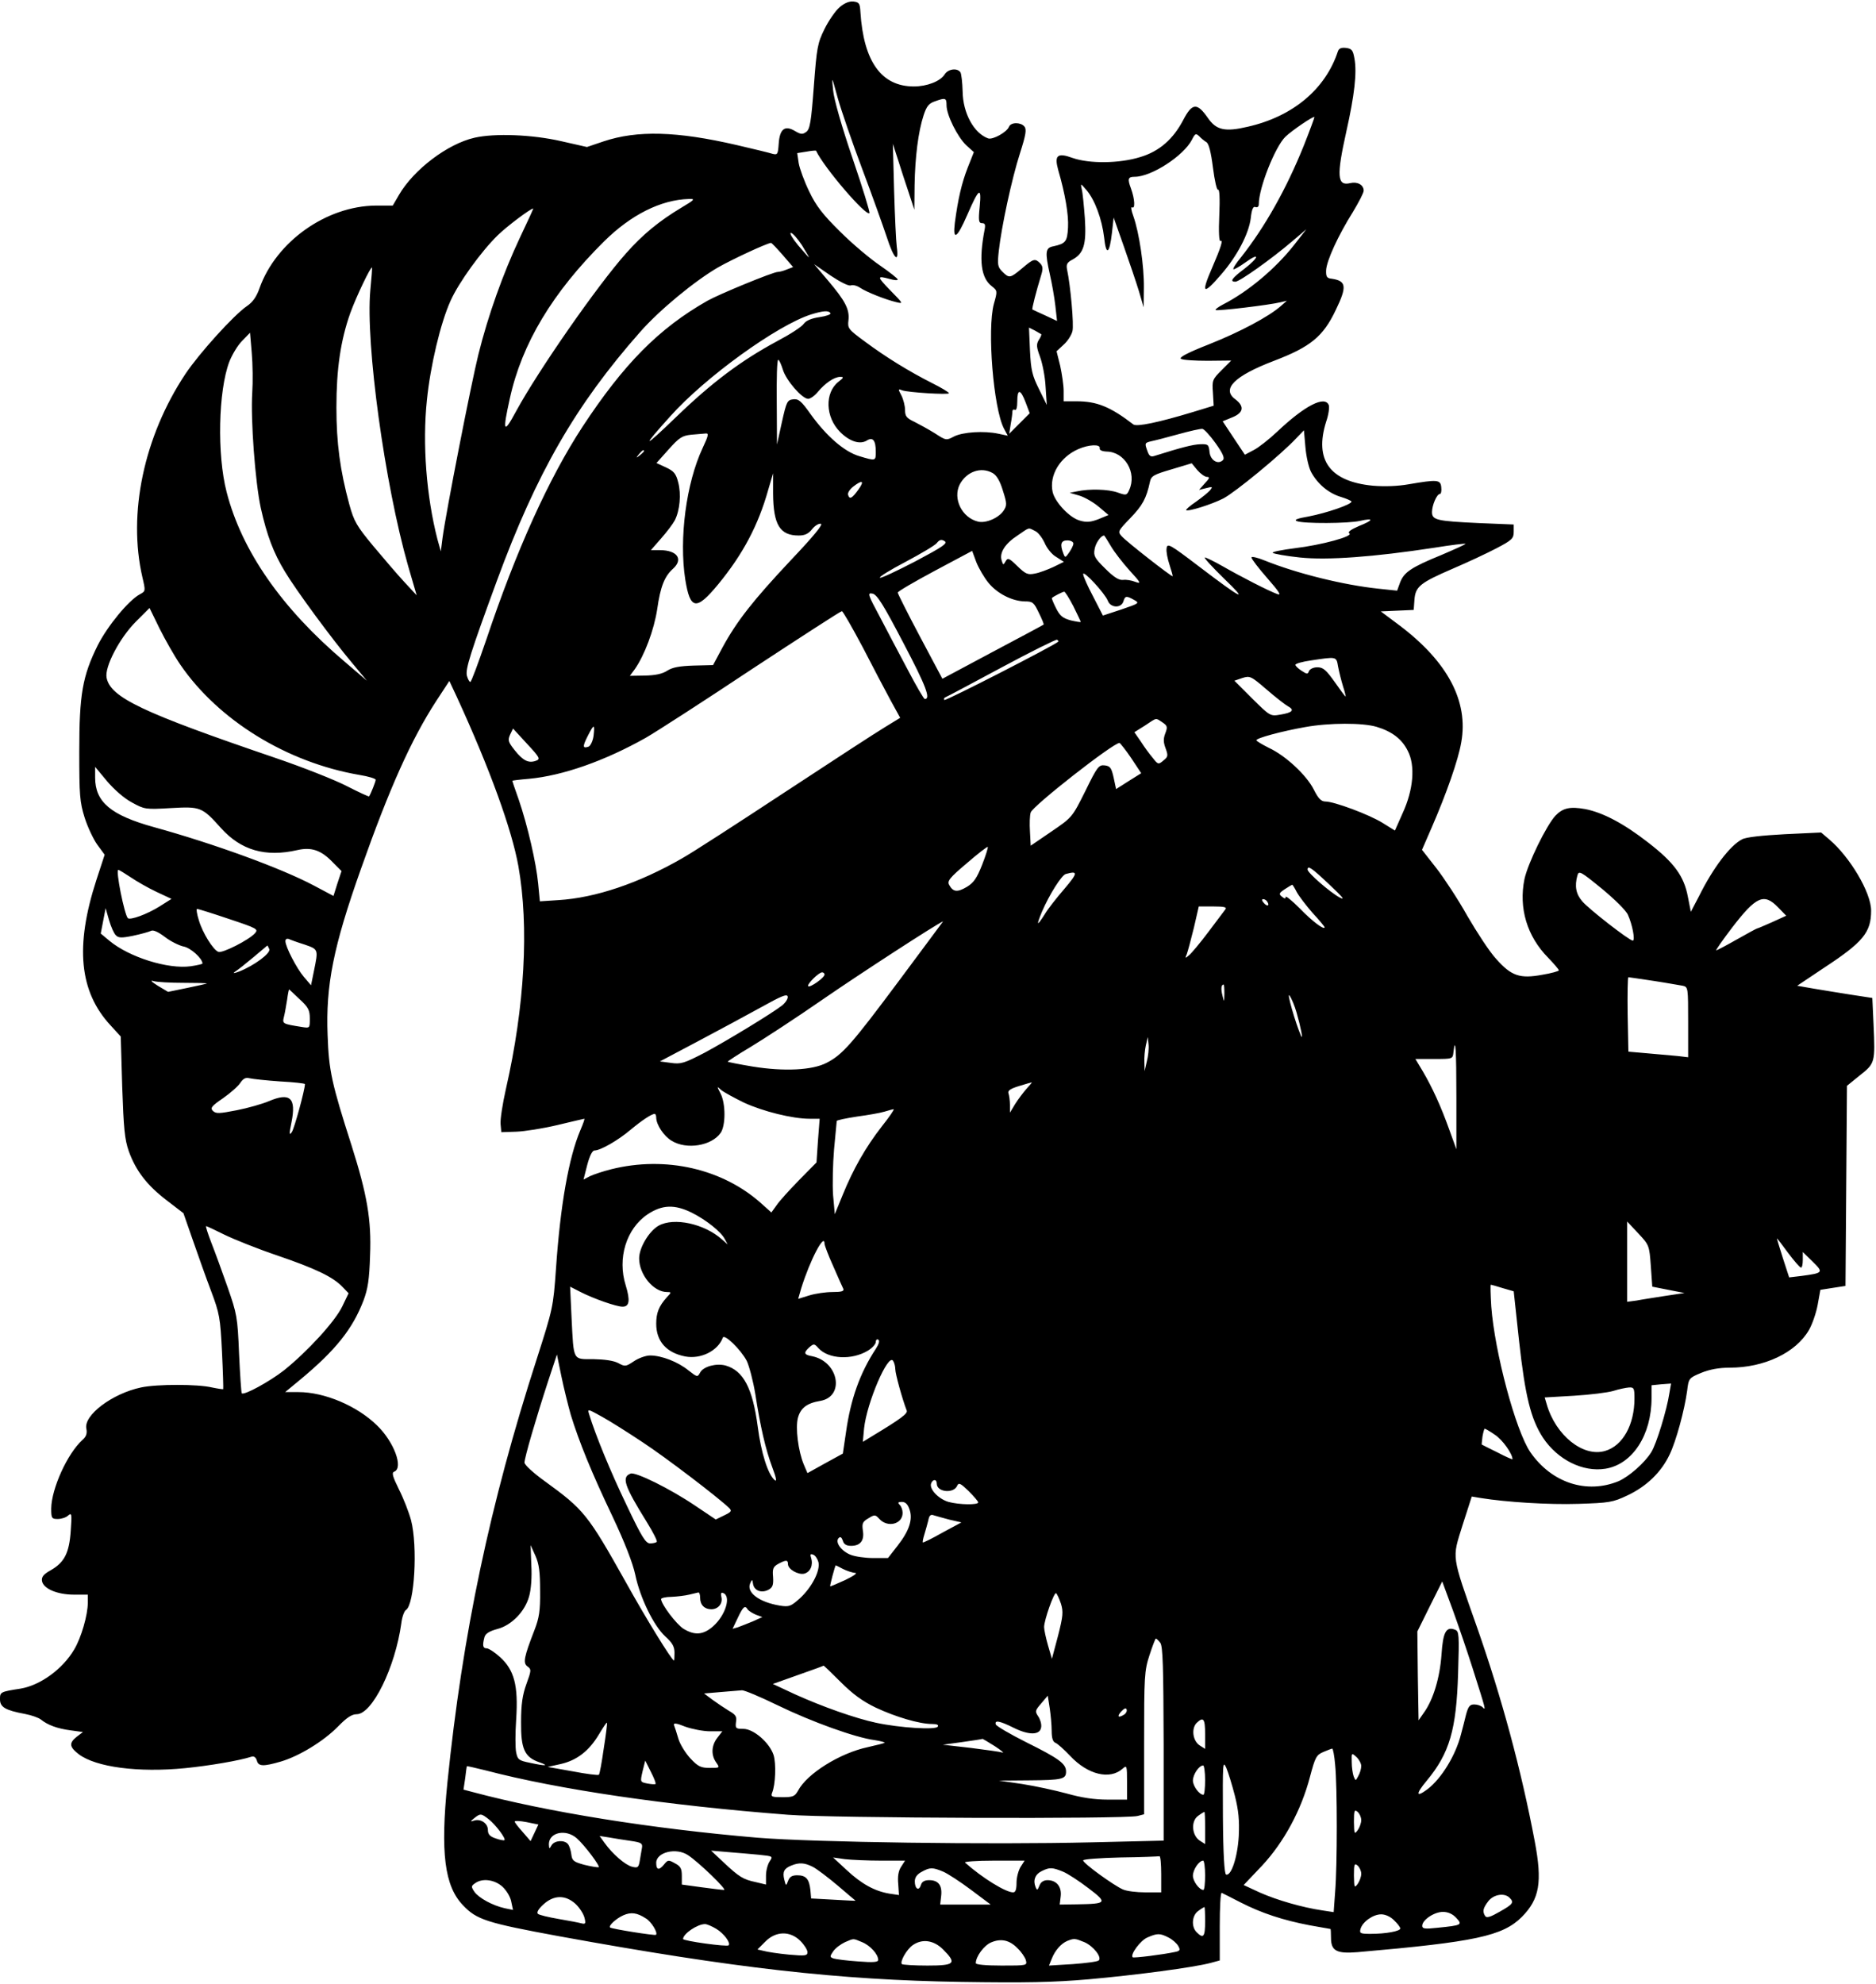 <?xml version="1.0" encoding="UTF-8" standalone="yes"?>
<svg version="1.0" xmlns="http://www.w3.org/2000/svg" width="203.204mm" height="214.799mm" viewBox="0 0 769 812" preserveAspectRatio="xMidYMid meet">
  <g transform="translate(0,812) scale(0.1,-0.1)" fill="#000000" stroke="none">
    <path d="M3442 8095 c-17 -14 -45 -55 -62 -89 -29 -59 -32 -76 -44 -236 -11
-146 -16 -175 -31 -186 -15 -11 -22 -11 -47 4 -41 24 -62 8 -66 -53 -3 -43 -5
-46 -25 -41 -12 4 -78 20 -147 36 -246 57 -408 61 -546 15 l-68 -23 -106 24
c-118 27 -272 33 -355 14 -110 -25 -249 -130 -310 -235 l-25 -43 -70 0 c-203
-2 -408 -148 -476 -338 -12 -35 -28 -58 -52 -74 -54 -37 -195 -193 -252 -278
-170 -256 -237 -572 -176 -834 13 -56 13 -56 -11 -69 -46 -25 -131 -128 -172
-208 -63 -127 -76 -202 -76 -436 0 -179 2 -207 22 -271 12 -38 36 -89 52 -111
l30 -41 -34 -104 c-88 -271 -70 -457 58 -595 l42 -46 6 -206 c6 -172 10 -215
27 -264 29 -80 74 -139 155 -201 l69 -53 38 -109 c21 -60 54 -154 75 -209 35
-93 38 -110 45 -250 4 -82 6 -151 5 -153 -1 -1 -22 2 -46 7 -59 14 -225 14
-291 0 -118 -25 -236 -114 -224 -169 4 -20 -1 -33 -16 -46 -62 -56 -127 -200
-128 -281 0 -40 2 -43 27 -43 14 0 34 6 42 14 15 13 16 7 11 -62 -6 -91 -26
-130 -82 -162 -29 -16 -38 -27 -36 -43 4 -32 62 -57 131 -57 l57 0 0 -33 c0
-50 -27 -144 -56 -192 -47 -80 -138 -146 -219 -160 -84 -13 -85 -14 -85 -44 0
-32 22 -45 103 -60 26 -5 55 -15 65 -23 27 -22 67 -37 121 -44 l51 -7 -25 -19
c-33 -26 -31 -42 8 -72 70 -53 244 -76 436 -57 100 10 223 31 272 47 11 3 18
-3 22 -16 6 -24 26 -25 98 -4 75 22 175 83 234 143 36 37 57 51 77 51 64 0
158 192 183 372 3 26 12 51 19 55 35 21 49 260 21 368 -9 33 -31 90 -50 127
-26 53 -30 68 -19 72 39 15 -1 123 -71 190 -82 80 -215 136 -322 136 l-54 0
63 52 c144 120 213 206 258 323 18 48 24 86 27 185 6 146 -12 249 -76 451 -81
253 -93 305 -98 451 -8 205 23 362 137 683 117 331 206 529 307 685 l55 84 30
-64 c137 -298 226 -545 253 -695 44 -247 26 -575 -51 -912 -14 -62 -24 -127
-22 -145 l3 -33 61 2 c33 1 109 13 168 27 59 14 109 26 111 26 3 0 -5 -21 -16
-47 -47 -110 -82 -305 -100 -568 -11 -157 -13 -164 -79 -370 -192 -594 -304
-1126 -366 -1735 -29 -288 -12 -424 64 -503 56 -59 96 -72 395 -127 720 -131
1144 -179 1647 -187 263 -4 376 -2 525 11 190 17 427 48 498 67 l37 10 0 140
c0 77 3 139 8 137 4 -2 39 -19 77 -39 86 -44 174 -73 284 -94 46 -8 84 -15 85
-15 1 0 2 -16 2 -36 0 -54 23 -66 109 -59 483 42 594 66 673 144 73 74 85 142
53 311 -55 291 -135 587 -236 875 -107 304 -103 280 -60 419 l38 118 36 -6
c105 -17 280 -28 401 -24 126 4 141 6 202 35 78 37 138 95 172 167 27 56 61
182 72 262 6 50 7 52 58 73 34 14 73 21 116 21 142 0 271 61 325 154 14 24 30
71 36 104 l11 61 51 8 52 8 3 410 3 410 53 43 c62 49 63 52 56 207 l-5 110
-85 13 c-47 7 -116 19 -154 25 l-69 12 109 73 c162 106 194 146 194 235 0 74
-87 220 -172 292 l-33 28 -149 -7 c-93 -5 -159 -12 -175 -21 -49 -25 -119
-117 -177 -234 l-33 -63 -12 61 c-16 86 -57 141 -163 223 -100 78 -186 123
-258 137 -62 11 -91 5 -122 -27 -37 -40 -113 -195 -127 -260 -24 -118 10 -234
97 -322 24 -25 44 -48 44 -52 0 -3 -31 -12 -68 -18 -92 -17 -127 -5 -189 65
-27 29 -79 109 -118 176 -38 68 -96 156 -128 197 l-58 74 40 92 c60 138 109
277 121 349 30 168 -56 329 -251 477 l-79 59 67 3 68 3 3 41 c4 55 23 70 157
128 61 26 142 64 180 84 63 33 70 40 70 67 l0 30 -145 6 c-169 8 -190 12 -190
45 0 28 20 74 32 74 5 0 8 12 6 28 -3 31 -16 32 -133 12 -45 -8 -98 -10 -147
-6 -177 17 -241 105 -192 262 10 28 14 59 11 68 -16 41 -99 -2 -212 -109 -33
-31 -76 -65 -96 -75 l-36 -19 -46 69 -45 68 39 16 c47 19 51 45 13 74 -58 42
-4 96 159 158 149 57 201 99 253 209 46 95 43 118 -16 127 -21 2 -25 8 -24 35
2 39 49 142 110 239 24 40 44 78 44 87 0 24 -26 38 -55 31 -54 -13 -57 28 -16
212 33 147 44 241 33 299 -6 34 -11 40 -35 43 -19 2 -29 -2 -33 -15 -51 -154
-184 -266 -369 -308 -93 -22 -129 -14 -163 35 -45 65 -65 63 -102 -8 -41 -78
-98 -128 -175 -151 -85 -27 -210 -28 -278 -4 -63 23 -76 11 -59 -50 28 -96 43
-183 40 -235 -3 -58 -10 -66 -60 -77 -33 -6 -35 -23 -14 -117 8 -35 18 -91 22
-126 l7 -63 -49 23 c-27 12 -50 23 -52 24 -3 2 16 76 36 141 8 26 7 36 -4 48
-21 21 -27 20 -74 -20 -49 -41 -53 -42 -81 -14 -19 19 -21 28 -15 83 11 101
54 300 87 402 24 75 28 98 18 110 -15 18 -55 18 -63 -1 -8 -22 -66 -54 -85
-48 -59 21 -104 104 -105 193 -1 36 -5 71 -9 78 -13 19 -51 14 -65 -9 -18 -28
-72 -49 -126 -49 -133 0 -206 102 -219 305 -2 35 -5 40 -28 43 -17 2 -37 -6
-57 -23z m92 -662 c41 -109 86 -235 101 -280 29 -90 51 -111 41 -40 -3 23 -8
128 -11 232 l-5 190 21 -65 c11 -36 31 -96 44 -135 l23 -70 1 100 c2 116 15
220 37 287 12 37 22 49 46 57 44 16 48 14 48 -16 0 -40 45 -130 81 -164 l31
-28 -25 -63 c-25 -64 -40 -129 -53 -227 -9 -75 9 -64 51 33 48 110 59 118 51
34 -6 -59 -4 -68 10 -68 12 0 14 -7 10 -27 -24 -125 -15 -197 29 -231 24 -19
24 -20 9 -73 -28 -104 -2 -426 41 -510 l16 -30 -38 8 c-59 13 -146 7 -182 -11
-32 -17 -33 -17 -79 13 -26 16 -64 37 -84 47 -32 15 -38 23 -38 48 0 17 -7 44
-15 60 -14 26 -14 28 3 21 24 -9 192 -19 192 -12 0 4 -32 23 -70 42 -93 47
-189 106 -275 170 -68 50 -71 54 -67 87 5 45 -13 79 -84 163 l-57 67 68 -47
c39 -26 74 -44 83 -40 8 3 25 -1 38 -10 27 -18 106 -49 149 -59 29 -7 27 -5
-25 48 -56 58 -57 62 -2 47 17 -5 32 -6 32 -2 0 4 -33 30 -72 57 -40 27 -114
89 -164 139 -72 71 -99 106 -127 165 -20 41 -39 93 -43 116 l-6 41 38 6 c21 4
38 5 39 4 33 -70 205 -270 219 -256 3 3 -28 104 -69 224 -45 132 -77 244 -80
280 -6 60 -6 59 19 -32 14 -50 59 -181 100 -290z m1811 96 c-72 -179 -160
-335 -258 -459 -20 -24 -34 -46 -31 -49 2 -2 24 10 49 28 61 44 57 21 -4 -26
-52 -39 -61 -53 -37 -53 17 0 149 94 231 164 l60 51 -50 -64 c-76 -97 -189
-192 -293 -245 -19 -10 -32 -20 -29 -22 5 -5 218 20 267 32 l25 6 -25 -22
c-49 -43 -167 -106 -293 -156 -89 -35 -125 -54 -116 -60 8 -5 57 -8 110 -8
l96 1 -39 -39 c-38 -38 -40 -42 -36 -93 l3 -53 -85 -26 c-142 -43 -230 -61
-244 -51 -95 73 -150 95 -233 95 l-53 0 0 43 c0 23 -7 69 -14 102 l-15 60 29
27 c16 14 32 39 36 55 7 25 -8 188 -22 253 -4 21 0 29 21 40 47 25 59 62 52
170 -4 52 -9 106 -13 120 -5 24 -5 24 20 -5 34 -40 63 -118 72 -194 8 -76 22
-68 32 19 l7 63 42 -119 c23 -65 51 -148 62 -184 l19 -65 1 81 c1 88 -19 224
-43 292 -9 24 -11 40 -6 37 14 -9 12 33 -4 77 -15 40 -12 48 15 48 69 0 201
86 235 152 13 26 16 27 30 14 8 -9 21 -19 29 -24 10 -5 19 -41 27 -104 7 -55
16 -94 21 -91 6 4 8 -37 5 -105 -3 -67 -1 -109 5 -105 12 7 2 -26 -34 -109
-47 -108 -38 -115 37 -28 66 76 113 167 121 230 4 37 10 50 19 46 9 -3 14 2
14 12 0 67 67 235 109 276 27 26 114 85 119 81 1 -1 -18 -53 -43 -116z m-2551
-255 c-92 -55 -160 -111 -228 -188 -117 -131 -359 -479 -450 -646 -52 -97 -57
-87 -26 52 49 224 175 434 386 643 110 109 233 171 348 174 27 1 24 -3 -30
-35z m-664 -126 c-68 -145 -129 -315 -169 -476 -29 -116 -133 -647 -147 -752
l-7 -55 -14 50 c-45 175 -62 390 -43 570 14 140 56 317 97 407 33 74 126 203
194 269 38 37 134 109 145 109 1 0 -24 -55 -56 -122z m1157 -28 c17 -28 30
-50 29 -50 -2 0 -22 23 -45 50 -23 28 -36 50 -29 50 7 0 27 -23 45 -50z m-79
-40 l43 -50 -26 -10 c-14 -6 -31 -10 -37 -10 -19 0 -240 -91 -288 -118 -199
-113 -343 -259 -512 -516 -138 -211 -272 -507 -394 -871 -33 -96 -62 -175 -66
-175 -4 0 -10 11 -14 25 -7 27 14 93 123 390 162 440 322 719 587 1019 80 91
225 210 320 265 62 35 196 97 216 100 3 1 24 -22 48 -49z m-1690 -145 c-20
-218 59 -794 155 -1130 l35 -120 -51 55 c-28 30 -85 97 -127 147 -68 82 -79
101 -98 170 -38 140 -53 252 -53 398 0 157 17 274 57 387 24 66 84 192 89 186
1 -2 -2 -43 -7 -93z m1886 -94 c3 -5 -17 -12 -44 -16 -34 -5 -55 -14 -65 -27
-7 -12 -57 -44 -110 -72 -147 -79 -267 -169 -414 -311 -137 -132 -144 -130
-23 4 143 160 438 373 577 417 49 15 72 17 79 5z m864 -86 c2 -2 -2 -12 -10
-24 -10 -17 -10 -28 5 -68 10 -27 21 -82 23 -123 l5 -75 -32 65 c-28 56 -33
78 -37 158 l-4 94 24 -12 c12 -7 24 -14 26 -15z m-3234 -240 c-7 -109 12 -366
35 -472 25 -112 52 -184 99 -261 46 -77 195 -279 276 -375 l60 -72 -90 77
c-259 219 -423 455 -485 696 -40 154 -34 415 11 534 11 28 34 67 52 85 l33 34
7 -83 c4 -46 5 -119 2 -163z m2175 95 c13 -44 79 -120 104 -120 8 0 26 12 39
28 31 37 68 62 92 62 16 0 15 -3 -7 -20 -57 -45 -54 -145 7 -206 39 -39 81
-52 109 -35 25 16 37 1 37 -46 0 -38 0 -38 -67 -18 -62 18 -135 82 -200 172
-38 54 -50 64 -72 61 -24 -3 -27 -9 -46 -94 l-20 -91 -1 174 c-1 95 1 173 6
173 4 0 12 -18 19 -40z m995 -134 l17 -45 -42 -42 -42 -42 6 39 c4 21 7 45 7
52 0 7 5 10 10 7 6 -4 10 10 10 34 0 53 13 52 34 -3z m779 -168 c30 -42 38
-61 30 -69 -20 -20 -52 -1 -55 34 -3 30 -6 32 -38 31 -30 -1 -77 -13 -188 -48
-16 -5 -22 0 -30 24 -10 28 -9 30 16 36 15 3 65 16 112 29 47 13 91 23 99 22
7 -1 32 -28 54 -59z m391 -117 c26 -49 72 -88 123 -103 23 -7 43 -16 43 -19 0
-12 -103 -47 -176 -61 -47 -8 -61 -14 -48 -19 27 -11 212 -10 259 1 58 13 56
3 -4 -21 -33 -14 -48 -25 -40 -30 19 -12 -114 -48 -223 -61 -54 -7 -95 -15
-91 -19 5 -4 54 -13 111 -19 113 -12 303 2 552 40 68 11 126 18 127 16 2 -2
-43 -22 -99 -46 -125 -51 -153 -71 -169 -113 l-12 -33 -76 8 c-143 15 -334 62
-468 116 -29 12 -53 17 -53 12 0 -6 29 -44 65 -85 49 -56 59 -72 41 -65 -34
12 -149 71 -224 114 -35 20 -68 36 -73 36 -6 0 30 -39 78 -86 103 -99 78 -88
-102 49 -121 92 -130 97 -133 74 -2 -13 4 -43 12 -67 8 -25 14 -45 13 -47 -4
-3 -190 142 -209 164 -17 19 -16 21 36 75 49 51 65 79 80 149 5 23 16 29 88
50 l83 25 23 -28 c13 -15 31 -28 40 -28 12 0 10 -6 -9 -26 l-24 -27 29 7 c27
7 28 6 16 -9 -8 -9 -34 -30 -58 -47 -24 -16 -42 -32 -40 -34 8 -7 104 23 153
48 48 25 237 180 300 248 l30 31 6 -68 c3 -37 13 -83 23 -102z m-2494 97 c-67
-143 -97 -370 -71 -538 20 -125 45 -129 135 -20 101 123 164 241 205 387 l20
68 0 -83 c1 -128 28 -172 105 -172 25 0 40 7 55 26 11 14 27 24 36 22 10 -2
-30 -51 -124 -150 -154 -164 -220 -248 -279 -356 l-39 -73 -80 -2 c-58 -2 -86
-7 -108 -21 -20 -13 -48 -19 -91 -20 l-62 -1 20 27 c40 57 79 161 92 246 13
92 30 135 65 166 43 39 17 76 -54 76 l-37 0 42 48 c23 26 48 59 56 74 21 41
27 108 14 156 -9 36 -18 46 -50 61 l-39 18 50 56 c43 48 55 56 92 60 23 2 50
4 59 5 14 2 13 -7 -12 -60z m1628 0 c-2 -8 9 -13 28 -14 75 -1 125 -87 93
-157 -10 -23 -13 -23 -47 -11 -39 14 -116 16 -167 5 l-30 -6 41 -12 c22 -7 58
-28 79 -46 l39 -33 -41 -17 c-31 -12 -49 -14 -76 -6 -42 11 -102 75 -112 117
-15 69 30 143 105 176 43 19 91 21 88 4z m-1868 -12 c0 -2 -8 -10 -17 -17 -16
-13 -17 -12 -4 4 13 16 21 21 21 13z m1429 -90 c16 -9 30 -32 42 -72 17 -53
17 -61 3 -82 -20 -30 -73 -53 -105 -45 -66 16 -104 94 -75 152 28 53 87 74
135 47z m-549 -66 c-27 -38 -37 -43 -43 -25 -4 8 5 23 20 35 37 29 48 25 23
-10z m722 -171 c13 -5 30 -28 40 -49 9 -22 30 -48 48 -58 l31 -20 -43 -21
c-24 -11 -58 -24 -76 -27 -29 -6 -38 -2 -72 31 -34 33 -39 35 -48 19 -9 -16
-10 -16 -16 4 -10 31 14 69 65 102 51 35 43 33 71 19z m312 -63 c14 -24 49
-69 77 -100 46 -50 48 -55 23 -46 -15 6 -38 10 -50 8 -17 -2 -38 11 -73 46
-44 43 -49 53 -44 80 4 25 26 56 39 56 1 0 14 -20 28 -44z m-802 -62 c-75 -39
-141 -70 -145 -67 -5 3 42 32 105 65 62 33 120 67 128 77 11 14 19 16 32 8 14
-9 -7 -23 -120 -83z m648 73 c0 -7 -8 -23 -17 -36 -16 -23 -17 -23 -24 -5 -15
38 -10 54 16 54 14 0 25 -6 25 -13z m-348 -161 c36 -44 97 -75 149 -76 32 0
37 -4 57 -46 13 -26 22 -48 20 -49 -2 -2 -96 -52 -209 -112 l-206 -110 -92
173 c-50 94 -91 176 -91 180 0 5 69 45 153 90 l152 81 17 -46 c10 -25 32 -63
50 -85z m489 -73 c11 -30 55 -32 64 -3 7 23 12 24 44 6 23 -13 21 -14 -52 -39
l-76 -25 -40 78 c-23 43 -41 84 -41 92 1 17 89 -79 101 -109z m-837 -175 c92
-175 112 -228 87 -228 -4 0 -35 53 -69 118 -34 64 -86 162 -115 218 -50 93
-52 100 -31 96 19 -3 45 -45 128 -204z m696 152 c16 -33 30 -61 30 -64 0 -2
-18 1 -40 6 -33 9 -45 18 -61 50 -11 22 -19 41 -17 42 9 8 44 25 50 26 4 0 21
-27 38 -60z m-3661 -239 c156 -228 437 -401 734 -452 37 -6 67 -15 67 -20 0
-7 -20 -58 -27 -68 -1 -2 -42 17 -91 42 -48 25 -182 78 -297 117 -540 184
-672 246 -688 327 -9 44 53 163 120 230 l56 56 41 -84 c23 -46 61 -113 85
-148z m2797 72 c42 -82 94 -180 115 -219 l39 -71 -62 -38 c-35 -21 -218 -140
-408 -265 -190 -125 -381 -249 -426 -274 -174 -100 -353 -161 -505 -170 l-76
-5 -7 73 c-8 84 -43 237 -80 345 -15 41 -26 75 -26 76 0 1 31 5 68 8 140 13
312 74 479 168 42 24 239 151 436 282 198 130 363 237 368 237 4 0 42 -66 85
-147z m802 22 c-19 -17 -462 -244 -467 -239 -3 4 -1 9 4 11 6 2 109 57 230
122 121 65 224 116 228 114 5 -3 7 -6 5 -8z m1147 -102 c4 -21 13 -57 20 -80
8 -24 12 -43 11 -43 -2 0 -22 27 -45 60 -35 49 -47 60 -71 60 -16 0 -30 -7
-34 -15 -5 -14 -8 -14 -31 1 -14 9 -25 20 -25 24 0 5 28 13 63 18 107 16 105
17 112 -25z m-205 -163 c28 -15 18 -26 -32 -34 -41 -7 -42 -6 -115 66 l-73 73
32 11 c32 10 36 8 100 -47 37 -32 77 -63 88 -69z m-516 -65 c21 -14 23 -19 13
-45 -9 -23 -8 -38 1 -62 11 -30 10 -35 -9 -50 -20 -17 -22 -17 -43 10 -13 15
-35 45 -49 67 l-27 39 43 27 c51 34 43 32 71 14z m879 -19 c63 -19 104 -50
128 -99 31 -60 23 -158 -21 -254 l-32 -72 -50 31 c-54 34 -199 88 -235 88 -17
0 -29 12 -47 48 -30 60 -116 140 -185 172 -28 14 -51 28 -51 31 0 9 104 37
200 54 100 18 236 18 293 1z m-3210 -38 c-3 -20 -12 -39 -20 -43 -25 -9 -26 0
-3 45 25 49 29 49 23 -2z m-236 -101 c-30 -11 -53 0 -87 43 -27 34 -29 41 -19
64 l12 25 57 -62 c53 -57 56 -63 37 -70z m2440 11 l41 -62 -51 -32 -52 -33
-10 47 c-9 40 -14 47 -36 50 -25 3 -31 -5 -80 -105 -54 -108 -54 -108 -139
-166 l-85 -58 -3 58 c-2 31 -1 66 3 78 7 26 339 286 364 285 3 -1 25 -28 48
-62z m-4096 -182 c51 -28 55 -29 158 -23 123 7 129 5 207 -82 82 -91 182 -120
313 -90 57 13 97 0 144 -49 l37 -37 -17 -51 -16 -51 -81 43 c-134 71 -409 171
-655 239 -177 49 -241 103 -241 203 l0 44 49 -59 c29 -34 71 -71 102 -87z
m3485 -255 c-22 -56 -35 -74 -63 -91 -39 -23 -56 -21 -72 8 -9 16 1 29 72 89
45 39 84 69 86 67 2 -2 -8 -35 -23 -73z m1424 -82 c54 -51 66 -65 41 -52 -39
21 -131 101 -131 114 0 19 17 7 90 -62z m-4915 31 c25 -17 72 -44 106 -60 l62
-29 -49 -31 c-51 -32 -120 -57 -130 -48 -14 15 -51 198 -39 198 3 0 26 -14 50
-30z m6138 -154 c18 -39 31 -106 20 -106 -14 0 -180 129 -207 161 -26 30 -32
62 -20 106 6 21 13 17 100 -54 51 -42 100 -90 107 -107z m-2310 106 c-32 -37
-69 -84 -81 -105 -32 -50 -35 -47 -11 11 30 70 81 151 98 155 51 14 50 5 -6
-61z m952 -12 c9 -17 38 -55 65 -86 28 -30 50 -57 50 -59 0 -14 -51 24 -102
77 -32 32 -58 53 -58 47 0 -8 -4 -8 -15 1 -14 11 -12 15 12 31 15 10 29 18 30
18 1 1 10 -13 18 -29z m-120 -41 c11 -17 -1 -21 -15 -4 -8 9 -8 15 -2 15 6 0
14 -5 17 -11z m2094 -23 l33 -34 -57 -26 c-32 -14 -59 -26 -62 -26 -2 0 -39
-20 -83 -45 -44 -25 -82 -45 -85 -45 -3 0 26 42 65 93 99 129 131 143 189 83z
m-2266 -8 c-5 -7 -37 -49 -70 -93 -33 -44 -69 -87 -79 -95 -16 -14 -17 -13 -9
5 4 11 17 59 29 108 l20 87 59 0 c46 0 57 -3 50 -12z m-4548 -106 c10 -11 23
-12 71 -2 33 7 65 16 73 20 9 5 29 -4 57 -25 23 -18 58 -35 76 -39 29 -5 78
-49 78 -70 0 -2 -21 -7 -48 -11 -93 -13 -252 37 -333 104 l-36 30 10 52 10 52
14 -49 c8 -27 20 -55 28 -62z m463 67 c117 -39 122 -42 107 -59 -24 -27 -134
-83 -150 -76 -21 8 -65 78 -80 130 -8 25 -11 46 -7 46 4 0 62 -18 130 -41z
m2749 -251 c-196 -263 -234 -306 -299 -339 -58 -30 -173 -36 -303 -15 -54 9
-100 18 -102 20 -1 1 41 29 95 61 53 32 188 120 299 197 148 102 462 306 489
317 1 1 -80 -108 -179 -241z m-2439 146 c58 -20 57 -19 39 -108 l-12 -59 -29
34 c-30 35 -76 124 -76 147 0 8 6 11 13 9 6 -3 36 -14 65 -23z m-144 -19 c6
-17 -62 -67 -122 -91 -23 -9 -30 -9 -18 -1 10 6 44 33 75 59 31 26 57 48 57
48 1 0 4 -7 8 -15z m2276 -104 c0 -13 -60 -55 -67 -48 -7 7 43 57 57 57 5 0
10 -4 10 -9z m3398 -26 c53 -8 107 -18 120 -20 22 -5 22 -8 22 -149 l0 -144
-42 5 c-24 2 -79 7 -123 11 l-80 7 -3 153 c-1 83 0 152 3 152 3 0 49 -7 103
-15z m-6025 -8 c53 0 96 -1 95 -3 -2 -1 -38 -9 -81 -18 l-78 -16 -42 25 c-27
17 -33 24 -17 19 14 -4 69 -7 123 -7z m4266 -44 c-1 -37 -1 -37 -8 -8 -7 28
-5 45 5 45 2 0 3 -17 3 -37z m-3791 -23 c36 -33 42 -45 42 -79 0 -40 0 -40
-32 -35 -81 13 -81 13 -74 42 4 15 9 46 13 70 3 23 7 42 8 42 1 0 20 -18 43
-40z m1979 -25 c-44 -34 -220 -141 -318 -194 -85 -44 -98 -48 -139 -42 l-45 6
155 82 c85 45 202 108 260 140 81 45 106 56 109 44 2 -8 -8 -24 -22 -36z
m2108 -30 c17 -59 28 -116 18 -95 -23 53 -60 182 -47 165 8 -11 21 -42 29 -70z
m-614 -200 l-9 -40 -1 36 c-1 20 2 52 6 70 l8 34 3 -30 c2 -16 -1 -48 -7 -70z
m1269 -147 l0 -213 -29 80 c-34 95 -69 172 -109 240 l-30 50 77 0 c76 0 76 0
79 28 8 70 12 10 12 -185z m-4822 65 c56 -3 102 -8 102 -11 0 -23 -44 -184
-54 -197 -11 -15 -11 -8 -1 41 20 100 -6 123 -93 86 -26 -11 -85 -28 -131 -37
-72 -14 -85 -15 -98 -3 -12 12 -6 20 41 52 30 21 62 49 71 63 12 18 22 23 38
19 12 -3 68 -9 125 -13z m3060 -30 c-14 -16 -35 -44 -47 -63 l-21 -35 0 32 c0
17 -3 38 -6 47 -4 11 7 19 43 30 26 8 50 15 52 15 3 1 -7 -11 -21 -26z m-1158
-57 c78 -36 199 -66 269 -66 l41 0 -7 -90 -6 -89 -72 -73 c-39 -40 -81 -86
-92 -103 l-21 -29 -39 35 c-159 144 -394 198 -618 142 -32 -8 -71 -21 -86 -28
l-27 -14 15 59 c10 38 21 60 30 60 24 0 96 41 148 85 47 39 86 65 99 65 3 0 6
-7 6 -15 0 -29 31 -76 63 -95 61 -38 164 -21 201 32 21 30 21 120 0 161 -16
31 -16 32 2 15 11 -9 53 -32 94 -52z m565 -97 c-67 -86 -118 -176 -161 -282
l-32 -78 -7 78 c-3 43 -1 128 4 188 6 61 11 113 11 116 0 3 37 11 83 18 45 6
96 15 112 20 17 5 34 10 38 10 5 1 -17 -31 -48 -70z m-779 -354 c58 -29 120
-78 135 -108 l12 -22 -24 21 c-72 64 -196 91 -259 56 -39 -22 -80 -90 -80
-134 0 -67 59 -138 114 -138 19 0 19 -1 -1 -22 -32 -36 -43 -63 -43 -108 0
-72 42 -119 119 -134 64 -12 134 23 154 77 6 17 74 -49 98 -95 10 -21 26 -81
35 -135 21 -136 42 -227 70 -302 16 -42 19 -60 10 -52 -28 23 -56 112 -70 220
-21 158 -59 229 -132 250 -38 10 -91 -4 -104 -29 -11 -20 -12 -19 -48 9 -43
35 -110 61 -157 61 -18 0 -48 -11 -67 -24 -33 -22 -36 -22 -64 -7 -19 10 -55
15 -101 16 -86 0 -81 -10 -90 168 l-6 129 43 -22 c55 -28 147 -60 172 -60 28
0 32 25 13 87 -35 111 2 232 89 291 60 40 111 42 182 7z m3931 -218 l6 -85 66
-13 66 -13 -80 -12 c-44 -7 -97 -15 -117 -19 l-38 -5 0 164 0 165 45 -48 c45
-48 46 -50 52 -134z m-5847 128 c39 -19 136 -58 216 -85 158 -54 229 -88 268
-129 l25 -26 -26 -54 c-29 -61 -143 -185 -239 -262 -59 -46 -163 -103 -173
-94 -2 3 -7 76 -11 162 -6 150 -9 164 -47 273 -22 63 -52 145 -67 183 -14 37
-24 67 -21 67 3 0 37 -16 75 -35z m6410 -75 c25 -33 48 -60 53 -60 4 0 7 14 7
32 l0 32 40 -39 c46 -45 44 -47 -45 -59 l-51 -6 -26 80 c-14 44 -25 80 -24 80
1 0 22 -27 46 -60z m-3950 38 c0 -7 16 -49 36 -93 19 -44 38 -86 41 -92 4 -10
-9 -13 -44 -13 -28 0 -70 -6 -96 -14 l-45 -14 12 42 c36 116 96 231 96 184z
m2780 -182 l45 -13 22 -204 c25 -226 48 -319 98 -396 60 -90 163 -142 256
-127 111 18 189 138 189 290 l0 52 40 4 40 3 -7 -40 c-10 -67 -53 -208 -74
-241 -27 -44 -91 -100 -134 -119 -131 -54 -275 -7 -362 119 -60 88 -146 409
-160 597 -3 49 -4 89 -2 89 2 0 24 -6 49 -14z m-2570 -249 c-65 -99 -103 -206
-122 -341 l-13 -88 -73 -40 -72 -40 -15 35 c-23 55 -35 151 -24 192 11 40 37
60 92 69 101 18 75 161 -34 183 -34 6 -36 14 -11 37 18 15 20 15 37 -4 41 -45
137 -50 203 -10 18 11 32 27 32 35 0 9 5 13 10 10 7 -4 3 -18 -10 -38z m-1250
-271 c34 -110 85 -236 171 -416 50 -106 83 -191 93 -238 20 -96 76 -210 123
-253 29 -26 38 -42 38 -67 0 -17 -1 -32 -2 -32 -9 0 -116 174 -197 320 -157
280 -172 298 -333 415 -46 33 -83 67 -83 76 0 20 48 184 97 334 l36 109 18
-88 c10 -49 28 -121 39 -160z m1330 188 c0 -19 29 -124 47 -170 4 -12 -23 -33
-141 -104 l-39 -24 5 55 c11 105 99 310 119 277 5 -7 9 -23 9 -34z m3030 -120
c0 -108 -48 -194 -120 -215 -90 -27 -203 63 -240 192 l-8 27 120 7 c66 4 139
13 162 20 22 7 51 13 64 14 20 1 22 -4 22 -45z m-4065 -180 c93 -61 307 -224
354 -269 12 -12 9 -16 -20 -30 l-35 -17 -85 57 c-102 69 -244 139 -264 131
-38 -14 -26 -50 66 -198 26 -42 45 -79 41 -82 -3 -3 -15 -6 -27 -6 -18 0 -34
25 -97 158 -65 135 -127 286 -153 371 -7 23 -7 23 51 -9 33 -18 109 -66 169
-106z m3493 31 c31 -20 72 -78 72 -100 0 -2 -28 10 -62 28 -35 17 -64 32 -64
32 -1 0 1 15 3 33 3 17 7 32 9 32 3 0 22 -11 42 -25z m-2288 -200 c0 -36 71
-42 84 -8 6 13 14 9 46 -22 22 -22 40 -43 40 -47 0 -11 -78 -10 -122 2 -41 12
-80 53 -71 76 7 18 23 18 23 -1z m-112 -105 c15 -41 -1 -89 -49 -150 l-39 -50
-61 0 c-33 0 -75 6 -94 14 -38 16 -63 52 -47 68 7 7 12 3 17 -11 4 -15 15 -21
34 -21 38 0 55 22 48 63 -4 29 -1 36 23 50 26 16 28 15 45 -3 34 -37 95 -21
95 25 0 12 -5 26 -12 33 -9 9 -7 12 9 12 14 0 24 -9 31 -30z m165 -43 l48 -11
-78 -42 c-42 -24 -79 -42 -80 -40 -2 1 1 16 6 32 5 16 12 42 16 57 4 22 10 27
23 22 9 -3 39 -11 65 -18z m-1679 -292 c1 -81 -4 -111 -23 -160 -43 -111 -48
-135 -29 -149 17 -12 16 -17 -4 -72 -16 -44 -22 -83 -22 -156 -1 -110 14 -144
75 -165 43 -15 25 -16 -39 -2 -45 9 -50 13 -56 42 -4 18 -4 79 0 137 9 138 -8
201 -66 254 -22 20 -47 36 -55 36 -16 0 -18 12 -9 46 4 14 19 24 52 33 59 15
114 72 131 134 8 27 12 80 9 128 l-3 82 20 -44 c15 -34 19 -66 19 -144z m1141
118 c8 -35 -27 -103 -76 -148 -37 -33 -44 -36 -82 -30 -85 14 -138 54 -122 91
8 18 9 18 12 -3 5 -27 35 -38 63 -23 17 9 21 19 19 52 -3 34 0 42 21 54 32 17
40 17 40 -1 0 -21 42 -45 67 -39 25 7 37 35 28 64 -5 15 -3 18 8 14 9 -3 18
-17 22 -31z m101 -28 c16 -8 38 -15 49 -16 12 0 -5 -12 -40 -29 -33 -15 -61
-27 -62 -26 -2 1 20 86 23 86 1 0 15 -7 30 -15z m2580 -405 c55 -173 56 -176
42 -162 -7 7 -22 12 -35 12 -18 0 -24 -8 -33 -40 -5 -22 -15 -59 -21 -82 -22
-87 -80 -181 -137 -225 -48 -36 -50 -21 -4 34 94 113 122 209 129 440 5 159 4
173 -12 179 -37 15 -50 -9 -56 -102 -7 -96 -34 -184 -71 -236 l-23 -33 -3 182
-2 182 51 103 51 102 44 -119 c24 -66 60 -172 80 -235z m-3166 287 c0 -29 18
-47 46 -47 28 0 48 24 41 51 -3 13 -1 19 6 16 36 -11 12 -91 -40 -137 -40 -35
-75 -38 -121 -10 -29 18 -92 101 -92 122 0 4 19 9 43 9 23 1 56 5 72 9 17 4
33 8 38 9 4 0 7 -9 7 -22z m1479 -24 c10 -33 9 -50 -12 -132 l-25 -94 -16 55
c-9 31 -16 65 -16 75 0 29 41 144 49 139 4 -3 13 -22 20 -43z m-1284 -24 c4
-5 19 -15 33 -21 l27 -10 -40 -18 c-22 -9 -50 -20 -61 -24 l-21 -6 21 44 c22
47 30 54 41 35z m1691 -136 c11 -14 13 -101 14 -414 l0 -397 -297 -7 c-412
-10 -1134 0 -1368 19 -435 37 -860 105 -1167 187 l-38 10 7 47 c3 26 6 48 7
49 1 1 35 -7 76 -17 301 -79 746 -144 1240 -182 178 -14 1382 -18 1433 -5 l27
7 0 292 c0 273 1 296 22 360 12 37 24 68 26 68 3 0 11 -8 18 -17z m-1310 -161
c50 -50 90 -79 144 -105 81 -38 179 -67 230 -67 21 0 29 -4 24 -11 -8 -14
-155 -5 -253 16 -84 18 -218 65 -333 117 l-90 42 104 37 c57 20 104 37 104 38
1 1 33 -30 70 -67z m-257 -96 c138 -67 318 -132 396 -142 25 -4 44 -9 41 -11
-2 -2 -33 -10 -69 -18 -113 -24 -249 -108 -286 -179 -13 -23 -21 -26 -64 -26
-43 0 -48 2 -42 18 14 33 17 120 6 155 -17 51 -82 107 -124 107 -31 0 -33 2
-30 28 4 22 -1 30 -29 46 -18 11 -48 31 -67 45 l-35 26 70 6 c38 3 76 6 85 7
10 1 76 -27 148 -62z m1122 -104 c0 -30 5 -45 15 -49 9 -3 36 -28 61 -54 72
-77 163 -99 215 -52 17 15 18 13 18 -55 l0 -72 -80 0 c-54 0 -107 8 -167 25
-48 13 -131 31 -183 39 l-95 14 122 1 c138 1 153 5 153 36 0 32 -28 53 -163
120 -66 33 -122 66 -125 73 -6 19 16 15 74 -14 63 -31 108 -30 112 3 2 13 -4
32 -12 44 -14 21 -13 24 12 53 l27 32 8 -51 c4 -27 8 -69 8 -93z m298 67 c-25
-16 -32 -9 -13 12 12 13 20 16 22 9 3 -7 -2 -16 -9 -21z m331 -80 l0 -61 -22
14 c-29 19 -35 69 -13 92 28 27 35 18 35 -45z m-2465 -59 c-8 -57 -17 -106
-20 -108 -3 -3 -51 3 -108 14 l-102 18 54 12 c66 15 116 54 156 121 17 28 31
50 33 48 2 -1 -4 -49 -13 -105z m436 70 l50 0 -20 -26 c-25 -32 -27 -71 -5
-102 15 -22 15 -22 -27 -22 -36 0 -48 6 -78 38 -20 21 -43 58 -50 81 -7 24
-15 49 -18 56 -3 10 9 9 46 -6 28 -10 74 -19 102 -19z m1167 -61 c26 -17 40
-29 31 -26 -9 3 -67 11 -130 19 l-114 13 80 11 c44 6 81 12 83 13 1 0 23 -13
50 -30z m1395 -76 c9 -88 9 -414 0 -521 l-6 -83 -46 7 c-82 12 -186 42 -256
73 l-67 31 76 80 c89 96 160 226 196 364 21 79 26 89 54 101 17 7 34 14 37 14
3 1 9 -29 12 -66z m107 -5 c0 -11 -5 -29 -12 -41 -11 -21 -11 -21 -19 -2 -4
11 -8 38 -8 59 -1 38 -1 39 19 21 11 -10 20 -27 20 -37z m-2893 -74 c-2 -2
-17 -1 -33 2 -30 6 -30 6 -20 50 l11 44 23 -46 c13 -25 22 -48 19 -50z m2375
-48 c15 -60 19 -100 16 -165 -5 -87 -31 -165 -52 -158 -7 2 -12 84 -13 238 -1
218 -1 232 14 199 8 -19 24 -71 35 -114z m-122 64 c0 -33 -3 -60 -7 -60 -17 0
-43 36 -43 58 0 25 25 62 42 62 4 0 8 -27 8 -60z m640 -164 c0 -12 -7 -31 -15
-42 -13 -17 -14 -15 -15 35 0 46 2 52 15 41 8 -7 15 -22 15 -34z m-640 -32 l0
-66 -22 14 c-33 22 -37 81 -6 102 12 9 24 16 25 16 2 0 3 -30 3 -66z m-2937
36 c30 -24 71 -79 65 -86 -3 -2 -19 1 -36 7 -24 8 -32 17 -32 35 0 27 -30 47
-57 38 -16 -5 -16 -4 1 10 25 20 28 20 59 -4z m188 -56 l-16 -34 -32 37 c-18
20 -33 39 -33 43 0 4 22 3 48 -2 l49 -10 -16 -34z m173 -22 c33 -29 98 -116
90 -119 -5 -1 -31 3 -59 10 -44 12 -50 17 -53 43 -2 16 -8 35 -14 42 -15 18
-55 15 -67 -5 -9 -16 -10 -16 -11 4 0 49 69 64 114 25z m221 -11 c42 -6 49
-10 47 -26 -2 -11 -6 -35 -9 -53 -5 -30 -8 -33 -32 -27 -28 7 -80 52 -113 98
l-20 28 39 -6 c21 -4 61 -10 88 -14z m236 -59 c44 -29 161 -142 147 -142 -7 0
-49 5 -93 11 l-80 11 0 36 c0 29 -5 39 -28 51 -27 15 -29 15 -46 -6 -20 -24
-31 -21 -31 8 0 44 83 64 131 31z m291 2 c57 -6 57 -6 43 -27 -8 -12 -15 -38
-15 -58 l0 -37 -42 10 c-52 11 -68 21 -133 82 l-50 47 70 -6 c39 -3 96 -8 127
-11z m1648 -79 l0 -75 -65 0 c-35 0 -77 5 -92 12 -37 16 -163 107 -163 119 0
5 69 10 153 12 83 1 155 4 160 5 4 1 7 -32 7 -73z m-1148 55 l98 0 -16 -25
c-11 -16 -15 -40 -12 -70 l3 -46 -40 6 c-59 10 -113 39 -175 97 l-55 51 49 -7
c27 -3 93 -6 148 -6z m572 -25 c-9 -14 -17 -44 -17 -65 0 -28 -4 -40 -14 -40
-30 0 -125 58 -197 122 -6 4 47 8 117 8 l127 0 -16 -25z m756 -35 c0 -33 -3
-60 -7 -60 -17 0 -43 36 -43 58 0 25 25 62 42 62 4 0 8 -27 8 -60z m-1607 34
c17 -9 63 -44 102 -77 38 -33 71 -60 72 -61 1 -1 -40 1 -90 4 l-92 5 -3 35
c-5 45 -18 60 -54 60 -21 0 -31 -6 -37 -22 -9 -23 -9 -23 -16 4 -8 32 -1 46
29 58 32 13 54 12 89 -6z m2247 -28 c0 -12 -7 -31 -15 -42 -13 -17 -14 -15
-15 35 0 46 2 52 15 41 8 -7 15 -22 15 -34z m-1714 9 c19 -8 71 -42 115 -75
l80 -60 -103 0 -104 0 4 35 c5 43 -11 65 -49 65 -19 0 -30 -6 -34 -20 -8 -26
-25 -16 -25 15 0 16 9 29 28 39 34 19 45 19 88 1z m491 0 c20 -8 67 -39 105
-68 79 -60 76 -64 -47 -66 l-71 -1 4 33 c5 40 -17 67 -54 67 -16 0 -28 -8 -33
-22 -8 -20 -10 -21 -16 -6 -11 27 -2 52 25 65 32 16 43 16 87 -2z m-2297 -62
c17 -16 33 -43 36 -62 l7 -33 -34 7 c-49 11 -105 41 -124 67 -14 21 -14 24 2
35 29 22 80 16 113 -14z m4128 -45 c19 -19 15 -26 -40 -57 -38 -22 -54 -27
-60 -18 -12 19 -9 32 13 61 22 28 66 35 87 14z m-3829 -25 c17 -16 33 -41 37
-57 6 -24 4 -27 -12 -23 -11 3 -53 11 -94 18 -41 7 -79 16 -85 21 -6 6 2 20
23 39 43 39 90 39 131 2z m2581 -73 c0 -62 -7 -71 -34 -44 -24 23 -20 70 6 88
12 9 24 16 25 16 2 0 3 -27 3 -60z m-2292 13 c22 -13 50 -59 41 -67 -4 -4
-181 24 -188 30 -8 7 25 37 54 50 32 14 56 11 93 -13z m3321 3 c27 -29 24 -31
-76 -41 -53 -6 -63 -4 -63 8 0 24 49 57 85 57 20 0 39 -8 54 -24z m-254 -11
c14 -13 25 -28 25 -33 0 -11 -58 -22 -122 -22 -41 0 -46 2 -41 20 8 29 51 60
85 60 17 0 39 -10 53 -25z m-2778 -35 c31 -19 59 -57 50 -67 -7 -7 -187 18
-187 26 1 22 59 61 90 61 8 0 29 -9 47 -20z m344 -49 c16 -16 29 -37 29 -46 0
-15 -9 -16 -77 -10 -42 4 -88 11 -102 15 l-26 6 32 32 c43 44 102 45 144 3z
m1509 14 c16 -8 34 -24 40 -35 9 -16 7 -20 -12 -24 -51 -11 -171 -26 -175 -22
-11 11 32 69 60 81 41 18 52 18 87 0z m-1256 -19 c34 -14 66 -50 66 -73 0 -9
-20 -11 -82 -6 -46 3 -91 9 -101 12 -16 6 -16 8 -1 30 9 13 31 29 48 37 38 16
31 16 70 0z m637 -25 c15 -14 30 -36 34 -48 6 -23 6 -23 -99 -23 -67 0 -106 4
-106 10 0 27 34 73 63 85 40 17 75 10 108 -24z m274 25 c37 -16 73 -62 59 -75
-5 -5 -53 -11 -106 -15 l-98 -6 11 27 c13 34 38 63 64 74 28 11 31 11 70 -5z
m-579 -30 c57 -57 49 -66 -64 -66 -54 0 -101 3 -105 6 -9 10 20 61 45 78 39
27 86 20 124 -18z"/>
  </g>
</svg>